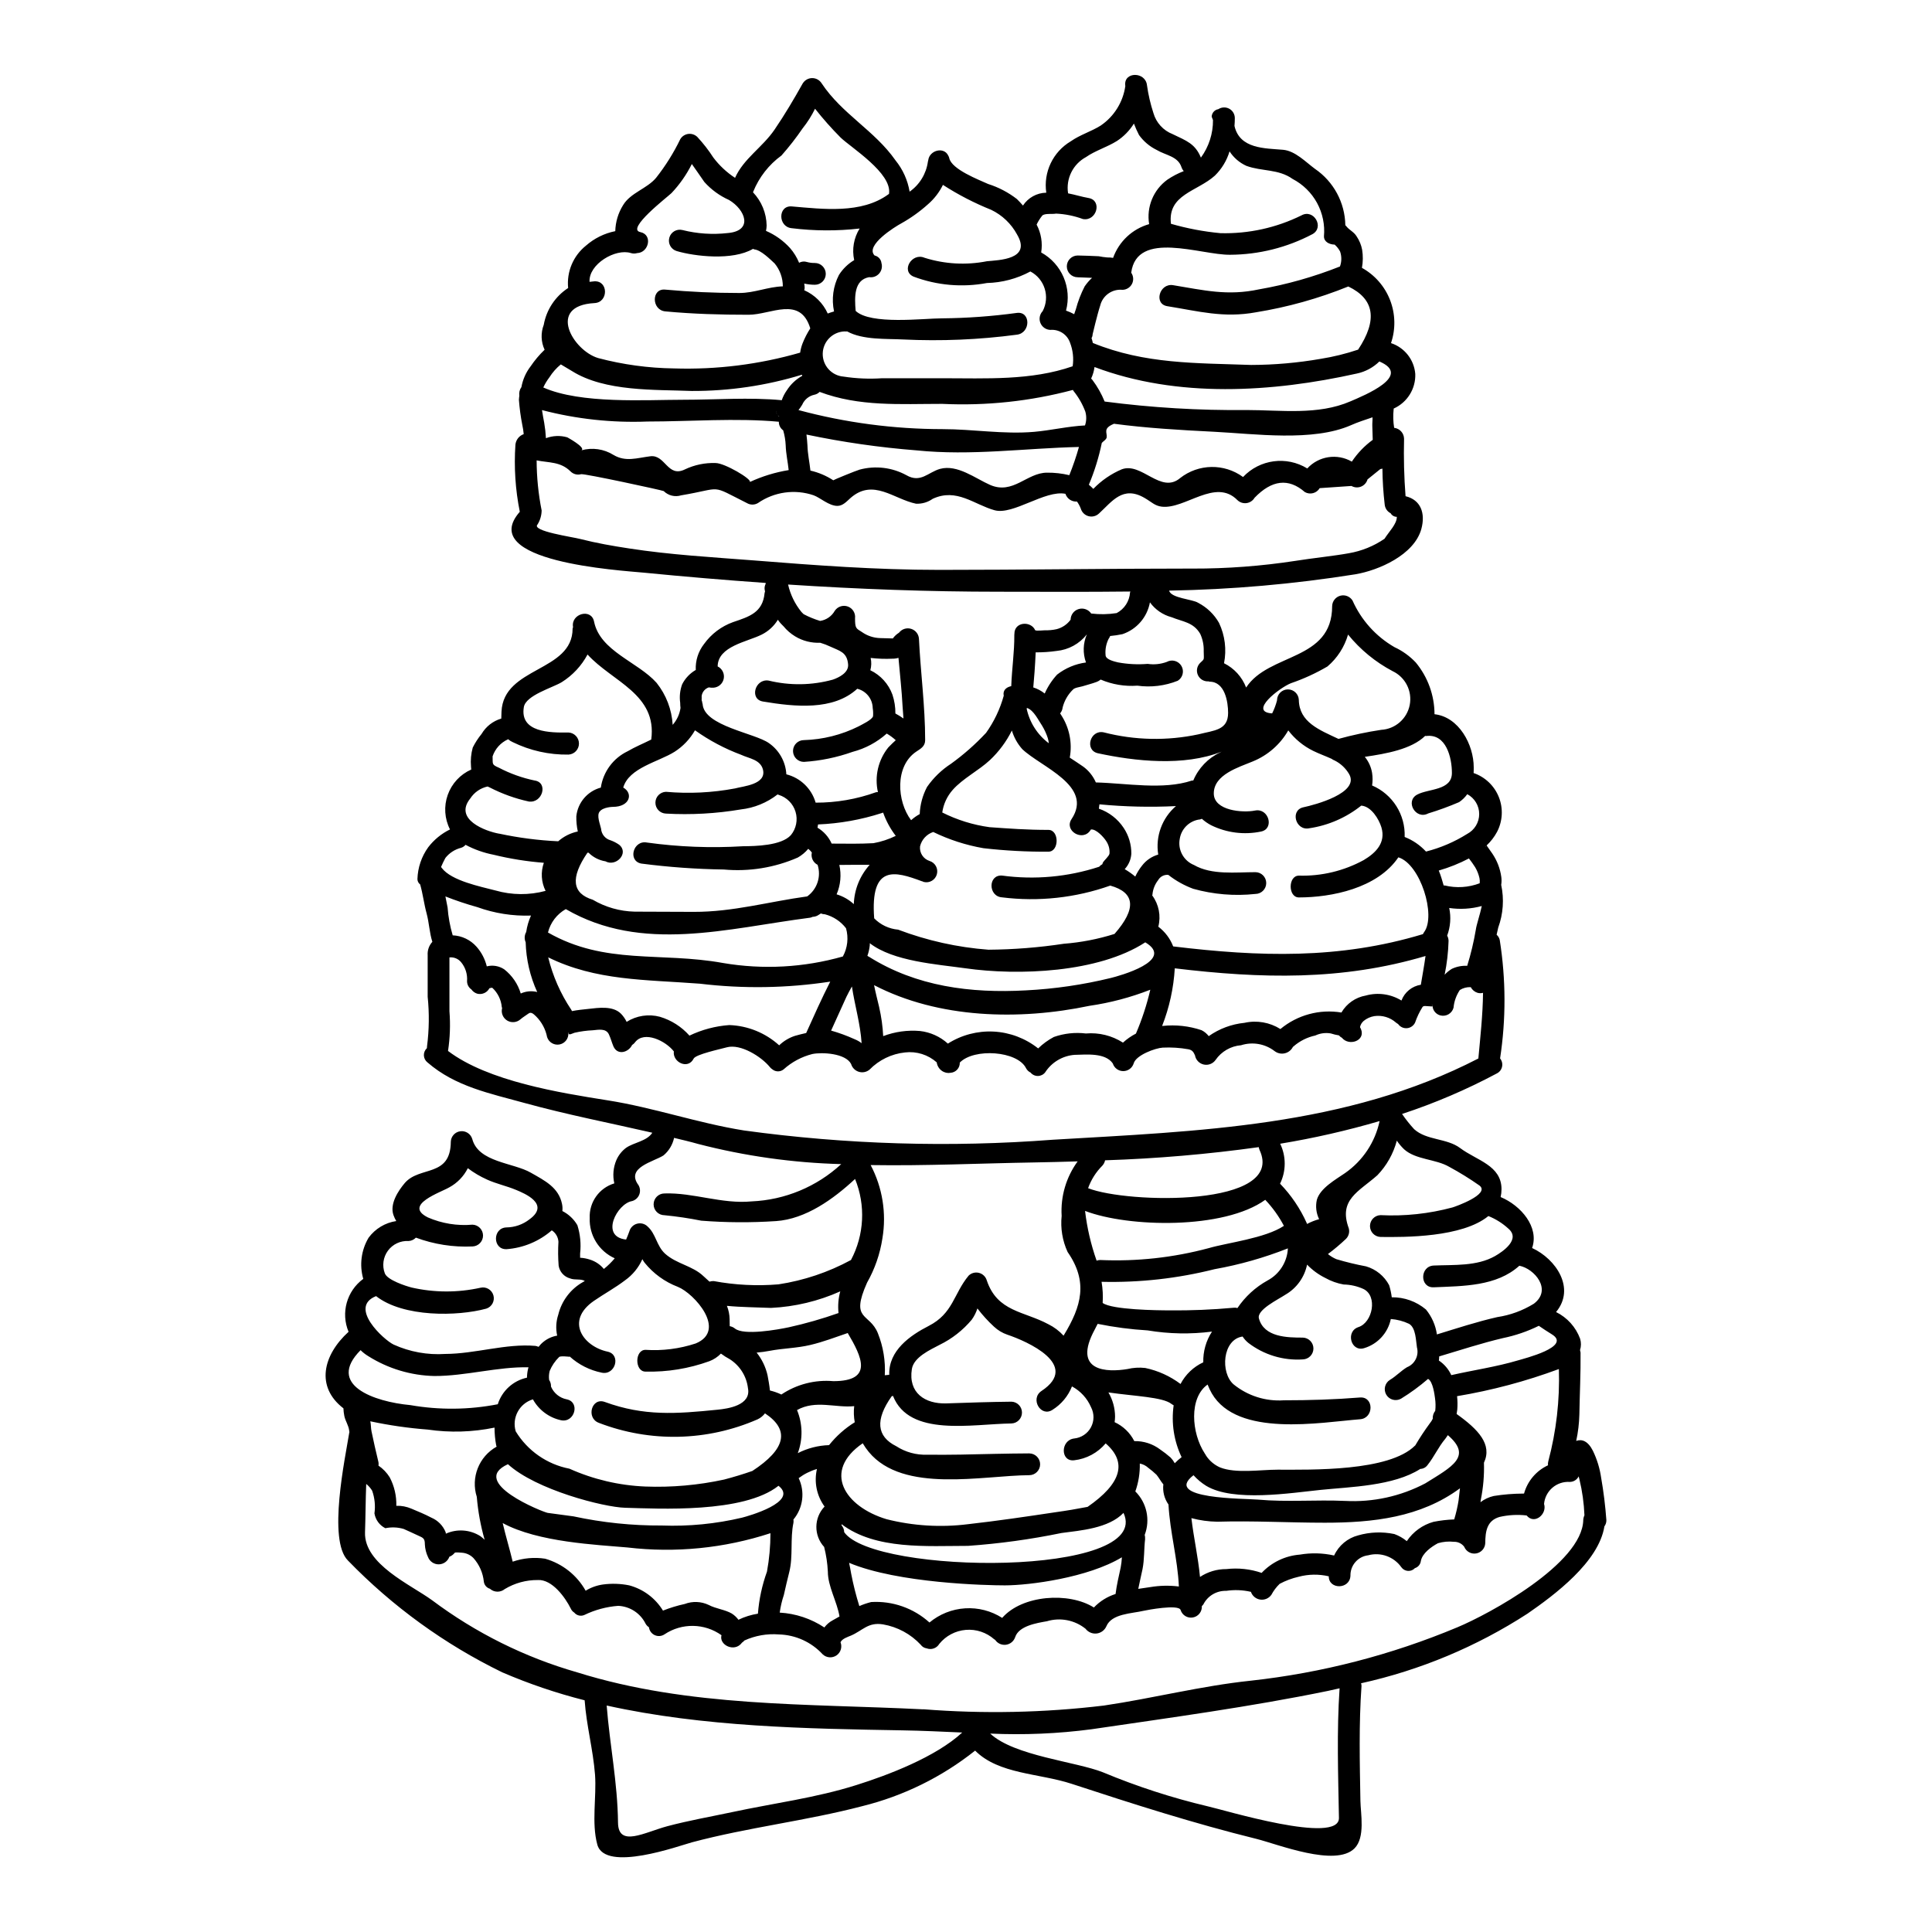<?xml version="1.0" encoding="UTF-8"?>
<!-- Uploaded to: SVG Repo, www.svgrepo.com, Generator: SVG Repo Mixer Tools -->
<svg fill="#000000" width="800px" height="800px" version="1.1" viewBox="144 144 512 512" xmlns="http://www.w3.org/2000/svg">
 <path d="m380.53 318.56c-1.934 0.094-3.875 0.023-5.797-0.199 0.242 1.078 0.211 2.199-0.086 3.262 2.723 1.305 4.824 3.625 5.856 6.461 0.535 1.613 0.801 3.301 0.785 4.996 0.742 0.395 1.457 0.84 2.141 1.328-0.055-0.84-0.145-1.852-0.23-3.117-0.227-4.328-0.719-8.66-1.094-12.957h-0.004c-0.508 0.156-1.039 0.234-1.57 0.227zm-14.312 173.41c-0.207-1.93-0.051-3.879 0.461-5.746-5.789 2.594-12.016 4.082-18.352 4.387-3.938-0.172-7.82-0.172-11.688-0.547 0.453 1.125 0.699 2.328 0.719 3.543 0.027 0.633 0.027 1.238 0.027 1.848v-0.004c0.5 0.086 0.965 0.293 1.359 0.609 2.34 1.934 11.312 0.316 14.316-0.32 4.457-0.988 8.852-2.246 13.156-3.769zm8.266-118.78c-2.309-0.027-5.43 0-8.055 0.027h0.004c0.586 2.609 0.332 5.336-0.723 7.793 1.695 0.508 3.254 1.395 4.559 2.594 0.129-3.859 1.621-7.547 4.203-10.414zm-2.148 47.27c-0.32-5.117-1.82-10.012-2.566-15.035-0.52 0.926-1.012 1.82-1.445 2.715-1.359 2.973-2.711 5.973-4.07 8.973v0.004c2.125 0.602 4.199 1.363 6.207 2.277 0.676 0.262 1.305 0.621 1.875 1.066zm-7.934-52.898c4.156 0.027 7.445 0.086 11.078-0.113 2.051-0.371 4.035-1.02 5.906-1.938-1.434-1.871-2.562-3.953-3.348-6.172-0.145 0.027-0.23 0.113-0.395 0.141-5.453 1.762-11.121 2.769-16.848 3.004-0.035 0.289-0.082 0.578-0.148 0.863 1.66 0.98 2.969 2.453 3.754 4.215zm-1.992 186.4c-2.793-3.043-2.746-7.731 0.113-10.711-2.094-2.867-2.828-6.5-2.019-9.953-1.75 0.508-3.391 1.328-4.848 2.422 1.719 3.613 1.18 7.898-1.387 10.969 0.047 0.293 0.047 0.598 0 0.891-0.895 4.184-0.055 8.887-1.094 12.988-0.492 2.047-1.012 4.066-1.445 6.117-0.508 1.52-0.875 3.086-1.094 4.672 4.223 0.242 8.305 1.602 11.832 3.938 0.574-0.777 1.312-1.418 2.164-1.875 0.605-0.352 1.238-0.695 1.848-1.039-0.664-3.984-3.09-7.938-3.09-11.891-0.109-2.203-0.438-4.391-0.98-6.527zm1.301-26.984-0.004-0.004c1.906-2.394 4.211-4.445 6.812-6.059-0.262-1.41-0.312-2.848-0.145-4.273-4.875 0.52-10.234-1.73-15.152 1.039 1.508 3.644 1.582 7.723 0.203 11.418 2.57-1.312 5.398-2.035 8.281-2.125zm-75.492-270.95c0.234 1.355 0.387 2.723 0.461 4.098 1.812-0.684 3.797-0.766 5.656-0.23-0.055-0.027 5.023 2.711 3.754 3.438 2.887-0.801 5.977-0.352 8.512 1.238 3.203 1.906 6.176 0.789 9.727 0.348 4.012-0.52 4.562 5.769 9.207 3.465h-0.004c2.531-1.199 5.312-1.773 8.109-1.676 2.426 0 9.613 4.269 9.094 5.023v-0.004c3.266-1.512 6.719-2.57 10.273-3.148-0.23-2.191-0.719-4.328-0.789-6.555v0.004c-0.062-1.352-0.285-2.688-0.664-3.981-0.738-0.523-1.172-1.375-1.152-2.281-11.312-1.039-23.52-0.059-34.801-0.059h-0.004c-9.418 0.371-18.844-0.648-27.965-3.031 0.191 1.133 0.383 2.371 0.586 3.352zm-9.609 276c-10.562 4.789 9.289 12.699 10.531 12.902 2.277 0.316 4.559 0.605 6.836 0.922 7.691 1.656 15.539 2.469 23.406 2.426 7.144 0.266 14.293-0.434 21.254-2.078 1.574-0.395 15.152-4.184 9.672-8.453-9.238 7.356-31.863 6.062-40.664 5.828-5.644-0.145-23.648-4.766-31.035-11.547zm168.86 19.824c-0.32 2.656-0.172 5.394-0.691 7.992-0.348 1.703-0.789 3.465-1.125 5.223 1.039-0.172 2.078-0.32 3.117-0.461l-0.004 0.004c2.527-0.434 5.106-0.492 7.648-0.172-0.32-7.301-2.363-14.402-2.754-21.73h-0.004c-1.102-1.559-1.586-3.473-1.352-5.371-0.031 0-0.031 0-0.059-0.027-0.66-0.789-1.125-1.73-1.785-2.512l-0.004 0.004c-0.68-0.652-1.402-1.262-2.164-1.82-0.625-0.578-1.398-0.969-2.234-1.125 0.059 2.512-0.34 5.016-1.184 7.387 3.031 3.012 4.008 7.523 2.484 11.516 0.094 0.359 0.129 0.727 0.098 1.098zm6.953-35.816c-2.34-1.816-9.727-2.019-16.68-3.027 1.141 1.941 1.75 4.152 1.762 6.406-0.008 0.492-0.051 0.984-0.117 1.473 2.254 1.039 4.094 2.809 5.215 5.023 2.473-0.055 4.894 0.727 6.867 2.223 0.961 0.652 1.883 1.367 2.758 2.137 0.426 0.449 0.797 0.953 1.098 1.5 0.562-0.582 1.172-1.121 1.812-1.613-2.035-4.273-2.769-9.051-2.106-13.738-0.184-0.117-0.418-0.23-0.617-0.379zm-16.051-112.86c2.133-0.52 17.223-4.621 9.148-9.445-0.031 0-0.031 0.027-0.059 0.027-12.352 8.027-33.59 8.859-47.672 6.84-7.562-1.066-19.074-1.82-25.281-6.637h-0.004c0.016 0.172 0.016 0.348 0 0.52-0.098 0.965-0.309 1.914-0.633 2.824 0.082 0.039 0.16 0.09 0.227 0.148l0.176 0.086c12.551 7.906 26.98 9.727 41.641 8.918 7.574-0.387 15.09-1.484 22.457-3.281zm-164.64 2.625c0.055-0.059 0.094-0.129 0.109-0.207 0.059-0.055 0.102-0.121 0.121-0.199h-0.027c-0.027 0.07-0.055 0.137-0.094 0.199-0.039 0.066-0.074 0.137-0.109 0.207zm77.367-220.59c-3.34 2.43-5.93 5.75-7.481 9.578 0 0.059-0.059 0.086-0.059 0.172v0.004c2.262 2.379 3.551 5.519 3.609 8.805-0.012 0.477-0.066 0.949-0.172 1.414 2.426 1.047 4.598 2.602 6.375 4.555 1.008 1.16 1.82 2.477 2.398 3.898 0.637-0.352 1.387-0.422 2.078-0.203 0.688 0.188 1.395 0.277 2.106 0.262 1.594 0 2.887 1.293 2.887 2.887 0 1.59-1.293 2.883-2.887 2.883-0.953-0.004-1.898-0.109-2.828-0.316 0.066 0.34 0.105 0.688 0.117 1.039 0.008 0.246-0.031 0.492-0.117 0.723 2.769 1.219 4.988 3.418 6.234 6.176 0.52-0.203 1.066-0.375 1.672-0.551-0.695-3.277-0.238-6.691 1.297-9.668 1.02-1.609 2.406-2.961 4.043-3.934-0.633-2.871-0.113-5.875 1.441-8.371-5.973 0.68-12.008 0.652-17.977-0.086-3.695-0.32-3.723-6.09 0-5.773 8.223 0.695 18.441 2.023 25.586-3.199 0.059-0.059 0.113-0.059 0.172-0.117 0.922-5.484-10.133-12.32-12.844-14.957-2.394-2.406-4.648-4.949-6.75-7.617-0.902 1.848-2.004 3.59-3.289 5.195-1.719 2.516-3.594 4.922-5.613 7.203zm-3.172 316.78c-1.129 0.215-2.266 0.367-3.41 0.461 1.406 1.758 2.391 3.809 2.891 6.004 0.227 1.211 0.488 2.629 0.633 4.043v-0.004c1.043 0.25 2.062 0.609 3.031 1.066 4.055-2.715 8.914-3.965 13.777-3.539 10.766 0 7.477-6.551 3.809-12.754-3.316 1.121-6.496 2.363-9.957 3.172-3.617 0.859-7.195 0.859-10.773 1.551zm35.203 100.57c-25.277-0.434-52.742-0.895-78.352-6.578 0.812 10.414 2.891 20.434 3.004 31.051 0.086 6.637 7.043 2.539 13.102 0.922 5.656-1.5 11.395-2.508 17.109-3.719 10.996-2.363 22.25-3.781 32.988-7.188 8.266-2.598 20.953-7.387 28.02-13.91-5.297-0.234-10.59-0.492-15.871-0.578zm110.85-63.723c-7.906 0.812-23.086 3.262-30.309-1.066-1.254-0.777-2.391-1.73-3.379-2.824-8.285 6.402 13.648 6.148 17.082 6.465 7.68 0.691 15.383 0 23.09 0.348v-0.004c7.375 0.398 14.719-1.207 21.254-4.648 7.086-4.414 12.551-7.125 5.977-12.781-0.23 0.316-0.395 0.605-0.664 0.953-1.848 2.191-2.945 4.758-4.723 6.984h-0.004c-0.438 0.617-1.145 0.992-1.902 1.012-7.09 4.555-18.633 4.758-26.422 5.562zm-22.043-48.191c2.043-3.027 4.773-5.527 7.969-7.301 3.172-1.688 5.223-4.922 5.398-8.512-6.273 2.481-12.781 4.328-19.422 5.512-9.785 2.465-19.863 3.59-29.953 3.348 0.312 1.848 0.41 3.727 0.289 5.598 2.426 1.82 14.516 1.969 17.688 1.969 5.664 0.059 11.332-0.172 16.973-0.691 0.352-0.051 0.711-0.023 1.051 0.078zm64.75-106.54c-2.809 0.766-5.746 0.941-8.629 0.52 0.52 2.445 0.328 4.988-0.547 7.328 0.238 0.426 0.367 0.898 0.375 1.387-0.086 3.016-0.434 6.016-1.039 8.973 0.566-0.613 1.215-1.145 1.934-1.574 1.262-0.59 2.648-0.863 4.043-0.785 0.969-3.121 1.73-6.305 2.277-9.527 0.172-1.359 1.125-4.07 1.586-6.32zm-8.078 124.32c5.856-1.332 11.891-2.191 17.633-3.898 1.617-0.492 14.402-3.637 9.004-6.926-1.18-0.746-2.34-1.473-3.438-2.246v-0.004c-3.019 1.492-6.223 2.586-9.523 3.262-5.625 1.328-11.281 3.176-16.883 4.848 0.004 0.367-0.027 0.73-0.086 1.094 1.438 0.957 2.578 2.297 3.293 3.871zm-1.758-129.77-0.004-0.004c3.086 0.754 6.324 0.551 9.293-0.578 0.051-0.453 0.031-0.91-0.059-1.355-0.227-1.008-0.605-1.969-1.125-2.859-0.516-0.816-1.074-1.605-1.672-2.363-2.551 1.336-5.231 2.41-7.996 3.207 0.289 0.688 0.539 1.391 0.754 2.106 0.172 0.605 0.348 1.211 0.547 1.852v-0.004c0.086-0.016 0.172-0.016 0.258-0.004zm30.273 128.16-0.004-0.004c-8.746 3.246-17.781 5.652-26.98 7.188 0.133 1.176 0.152 2.363 0.055 3.543-0.055 0.434-0.113 0.789-0.172 1.18 5.746 4.098 9.496 8.055 7.246 12.898h-0.004c0.102 3.305-0.18 6.606-0.836 9.84l-0.086 0.633v0.004c1.039-0.797 2.242-1.355 3.519-1.648 2.559-0.41 5.144-0.621 7.734-0.633h0.289c0.914-3.309 3.234-6.051 6.348-7.5-0.039-0.359-0.008-0.723 0.086-1.07 2.117-7.965 3.062-16.195 2.801-24.434zm-120.98-53.91c-1.691 1.684-2.984 3.727-3.785 5.977 10.359 4.102 52.555 5.078 45.426-10.16-0.09-0.234-0.156-0.477-0.203-0.719-13.504 1.883-27.094 3.047-40.719 3.488-0.109 0.527-0.355 1.016-0.719 1.414zm43.172 9.055c-10.934 7.902-36.242 7.356-47.758 2.945l-0.004-0.004c0.527 4.496 1.555 8.918 3.062 13.188 0.293-0.105 0.605-0.164 0.918-0.176 9.707 0.434 19.418-0.629 28.801-3.148 4.938-1.445 14.957-2.598 19.914-5.902-1.32-2.516-2.981-4.832-4.938-6.891zm-23.668-104.34c-6.762 0.336-13.543 0.18-20.285-0.465-0.027 0.375-0.086 0.75-0.145 1.152 2.699 0.93 5.012 2.731 6.582 5.117 1.34 2.027 2.043 4.41 2.016 6.84-0.098 1.52-0.719 2.957-1.758 4.07 0.988 0.574 1.926 1.23 2.797 1.969 0.496-1.062 1.117-2.059 1.852-2.973 1.074-1.379 2.559-2.379 4.238-2.859-0.773-4.809 1.008-9.68 4.703-12.852zm-21.496 138.66c-6.176 11.344 3.379 11.414 8.629 10.531h-0.004c1.547-0.367 3.144-0.465 4.727-0.285 3.391 0.711 6.582 2.16 9.352 4.242 1.32-2.527 3.441-4.547 6.027-5.742-0.07-2.887 0.734-5.723 2.312-8.141-5.672 0.734-11.418 0.625-17.055-0.316-4.453-0.266-8.879-0.844-13.25-1.734-0.25 0.492-0.48 0.953-0.738 1.445zm-8.961-162.84c2.199 3.34 3.027 7.402 2.309 11.34 1.211 0.789 2.398 1.574 3.543 2.363v-0.004c1.484 1.078 2.648 2.535 3.375 4.215 8.082 0.199 17.836 2.047 25.422-0.492 0.145-0.027 0.262 0 0.395-0.027 1.375-3.277 3.914-5.93 7.129-7.445 0.125-0.078 0.258-0.145 0.395-0.199-10.07 3.981-23 2.539-32.781 0.434-3.633-0.789-2.106-6.32 1.531-5.543h-0.004c8.215 2.117 16.812 2.297 25.109 0.52 4.125-1.066 7.848-1.039 7.848-5.684 0-2.918-0.84-8.227-4.875-8.266-0.113-0.043-0.23-0.07-0.348-0.086-1.18 0.074-2.285-0.586-2.777-1.664-0.492-1.074-0.273-2.34 0.555-3.188 1.242-1.207 1.012-0.633 0.98-3.148 0.055-1.578-0.262-3.148-0.922-4.586-1.82-3.117-4.59-3.176-7.59-4.418v0.004c-2.309-0.613-4.336-2.004-5.742-3.938-0.711 3.922-3.496 7.152-7.273 8.426-1.078 0.227-2.168 0.391-3.262 0.492-0.113 0.281-0.258 0.543-0.43 0.789-0.652 1.324-0.926 2.801-0.789 4.269 0 1.242 2.512 1.73 3.289 1.934h0.004c2.594 0.48 5.242 0.609 7.871 0.395 1.699 0.254 3.438 0.074 5.051-0.52 1.371-0.758 3.098-0.281 3.891 1.074 0.789 1.355 0.359 3.094-0.977 3.918-3.394 1.359-7.086 1.809-10.707 1.301-3.324 0.246-6.66-0.309-9.723-1.617-0.301 0.258-0.645 0.461-1.012 0.605-1.211 0.461-2.566 0.789-3.809 1.18-0.66 0.199-2.133 0.348-2.566 0.922h-0.004c-1.301 1.285-2.231 2.902-2.684 4.676-0.055 0.582-0.285 1.129-0.664 1.574 0.09 0.125 0.172 0.258 0.242 0.395zm-66.516 53.762c-21.992 2.824-44.5 9.445-64.727-2.277l-0.004-0.004c-2.359 1.332-4.07 3.574-4.723 6.203 15.148 8.66 29.867 5.078 46.406 8.082 10.578 1.801 21.426 1.207 31.742-1.73 1.25-2.289 1.547-4.973 0.836-7.481-1.395-1.816-3.352-3.117-5.57-3.695-0.375-0.008-0.746-0.086-1.094-0.227-0.293 0.172-0.578 0.395-0.871 0.547-0.398 0.215-0.84 0.332-1.293 0.344-0.223 0.109-0.461 0.191-0.703 0.238zm143.23-136.85c3.637-1.574 16.508-6.781 7.648-10.559v-0.004c-1.645 1.617-3.719 2.727-5.973 3.203-22.434 4.996-47.531 6.582-69.523-1.727l0.004-0.004c-0.141 1.059-0.441 2.09-0.895 3.059 0.121 0.121 0.238 0.242 0.344 0.375 1.32 1.758 2.406 3.68 3.234 5.715 12.457 1.629 25.012 2.383 37.57 2.25 9.09 0 18.965 1.441 27.59-2.309zm5.715 98.488c0.172 1.098 0.172 2.219 0 3.316 5.43 2.32 8.863 7.75 8.629 13.648 2.152 0.844 4.086 2.168 5.656 3.867 3.859-0.977 7.539-2.555 10.91-4.672 1.953-1.027 3.184-3.051 3.188-5.258 0.008-2.211-1.211-4.238-3.16-5.277-0.59 0.828-1.324 1.543-2.164 2.109-2.676 1.148-5.41 2.148-8.195 2.996-3.289 1.758-6.203-3.231-2.918-4.992 3.004-1.617 9.207-1.039 9.207-5.742 0-4.016-1.5-10.477-6.836-9.785-0.117 0-0.172-0.027-0.262-0.027-3.582 3.519-10.305 4.723-15.988 5.543 1.012 1.227 1.68 2.703 1.934 4.273zm30.82 117.42c-6.894 5.684-22.191 5.629-28.594 5.543h-0.004c-1.551-0.059-2.781-1.336-2.781-2.887 0-1.555 1.23-2.832 2.781-2.891 6.438 0.32 12.879-0.371 19.102-2.047 0.605-0.172 10.102-3.492 7.129-5.801-2.574-1.809-5.254-3.465-8.023-4.961-3.543-2.078-8.859-1.848-11.949-4.644-0.719-0.695-1.367-1.457-1.93-2.285-0.91 3.441-2.68 6.59-5.144 9.156-4.91 4.359-10.391 6.469-7.59 14.055 0.277 0.996 0 2.062-0.723 2.801-1.52 1.438-3.117 2.785-4.793 4.039 0.676 0.555 1.422 1.012 2.227 1.355 2.586 0.773 5.215 1.406 7.871 1.906 2.633 0.766 4.84 2.566 6.121 4.992 0.324 1.047 0.559 2.117 0.691 3.203 3.309-0.047 6.523 1.102 9.055 3.234 1.555 1.895 2.562 4.18 2.91 6.609 5.281-1.617 10.648-3.379 15.988-4.59 3.438-0.512 6.738-1.719 9.695-3.543 4.969-3.75 0.117-9.32-3.836-10.07-6.059 5.484-14.863 5.367-22.684 5.715-3.75 0.172-3.719-5.598 0-5.769 5.367-0.23 11.414 0.227 16.246-2.512 2.019-1.156 6.898-4.445 3.492-7.301v-0.004c-1.543-1.406-3.324-2.523-5.258-3.297zm-55.93 67.219c8.977 0 29.578 0.52 36.48-6.375 0.012-0.02 0.031-0.031 0.055-0.031 1.199-2.035 2.5-4.004 3.898-5.906 0.297-0.359 0.547-0.758 0.75-1.18-0.047-0.762 0.188-1.512 0.66-2.106 0.125-1.105 0.109-2.219-0.055-3.32-0.117-0.871-0.551-4.477-1.848-5.141h0.004c-2.25 1.945-4.652 3.703-7.188 5.258-1.375 0.754-3.102 0.277-3.894-1.078-0.789-1.355-0.355-3.094 0.977-3.918 1.645-0.98 2.891-2.363 4.504-3.344v-0.004c2.09-0.82 3.234-3.082 2.656-5.254-0.293-1.758-0.266-5.219-2.106-6.262-1.516-0.715-3.148-1.145-4.82-1.266-0.754 3.656-3.441 6.613-7.016 7.703-3.543 1.156-5.078-4.414-1.555-5.566 3.746-1.211 5.164-8.266 1.301-10.105h-0.004c-1.641-0.746-3.422-1.148-5.227-1.18-1.711-0.301-3.359-0.891-4.875-1.742-1.797-0.887-3.426-2.082-4.816-3.523-0.688 3.356-2.777 6.254-5.746 7.965-1.848 1.238-7.648 4.012-7.016 6.297 1.359 4.992 7.504 5.078 11.66 5.078 1.555 0.059 2.785 1.332 2.785 2.887s-1.23 2.832-2.785 2.887c-5.199 0.355-10.352-1.207-14.484-4.387-0.582-0.477-1.09-1.043-1.5-1.672-5.336 0.75-5.973 9.613-2.363 12.699v-0.004c3.738 3.027 8.484 4.531 13.285 4.203 6.809 0 13.445-0.199 20.199-0.746 3.723-0.262 3.695 5.512 0 5.769-10.594 0.84-32.438 4.848-39.277-6.836-0.434-0.758-0.809-1.547-1.121-2.363-4.969 3.523-4.301 12.844-0.75 18.266l-0.004 0.004c0.148 0.199 0.277 0.414 0.395 0.637 0.906 1.344 2.176 2.406 3.664 3.059 4.184 1.664 10.734 0.598 15.176 0.598zm17.953-78.609c4.691-3.262 7.965-8.188 9.148-13.777-8.652 2.535-17.453 4.539-26.348 6.004 1.609 3.348 1.598 7.25-0.031 10.59 2.953 3.051 5.352 6.598 7.082 10.477 0.031 0.059 0.031 0.141 0.059 0.199h0.004c1.016-0.543 2.09-0.969 3.203-1.27-0.773-1.586-0.988-3.391-0.605-5.113 0.879-3.125 5.027-5.406 7.488-7.109zm1.785-188.54h0.004c1.492-2.234 3.367-4.188 5.539-5.769-0.031-1.27-0.059-2.484-0.113-3.664-0.031-0.723 0.082-1.504 0.055-2.309-2.047 0.691-3.938 1.301-5.742 2.106-10.102 4.418-25.422 2.277-36.188 1.73-9.207-0.461-18.008-0.98-26.664-2.133v0.047c-2.891 1.211-1.703 2.277-1.852 3.543-0.059 0.605-0.98 1.094-1.301 1.5l0.004-0.004c-0.781 3.797-1.93 7.508-3.43 11.082 0.414 0.344 0.809 0.707 1.18 1.098 2.144-2.223 4.719-3.988 7.562-5.195 5.281-1.934 10.305 6.641 15.441 2.34l-0.004-0.004c4.871-3.824 11.688-3.941 16.684-0.285 4.418-4.695 11.527-5.641 17.023-2.269 3.019-3.297 7.93-4.051 11.805-1.809zm-2.754 146v-0.004c1.383-2.379 3.75-4.027 6.465-4.5 3.195-0.887 6.617-0.406 9.445 1.324 0.832-2.219 2.797-3.816 5.137-4.184 0.395-2.426 0.895-5.051 1.238-7.617-22.203 6.59-43.566 6.008-66.449 3.266-0.309 5.234-1.438 10.387-3.352 15.266h0.148c3.473-0.371 6.984 0.016 10.297 1.129 0.746 0.375 1.395 0.914 1.906 1.574 2.801-1.969 6.062-3.184 9.465-3.523 3.269-0.734 6.695-0.141 9.527 1.645 4.504-3.742 10.414-5.34 16.188-4.375zm-0.391-197.71c0.473-1.285 0.48-2.691 0.031-3.984-0.367-0.688-0.855-1.305-1.441-1.812-1.418-0.031-2.828-0.75-2.828-2.164l-0.004-0.004c0.285-3.074-0.355-6.168-1.832-8.883-1.48-2.711-3.734-4.922-6.477-6.352-3.75-2.684-8.168-1.969-12.238-3.465-1.824-0.824-3.379-2.16-4.469-3.84-0.734 2.441-2.074 4.652-3.898 6.434-4.676 4.215-12.555 4.969-11.633 12.758h0.004c4.277 1.238 8.668 2.066 13.102 2.484 7.445 0.199 14.824-1.422 21.5-4.723 3.231-1.789 6.148 3.172 2.887 4.992l-0.004-0.004c-6.727 3.551-14.211 5.422-21.816 5.457-7.703 0.113-24.703-6.691-26.203 4.758 0.609 0.875 0.688 2.012 0.207 2.961-0.484 0.945-1.453 1.551-2.516 1.574-2.727-0.277-5.246 1.492-5.906 4.156-0.789 2.394-2.019 7.644-2.019 7.644h0.004c-0.004 0.348-0.105 0.688-0.289 0.98 0.141 0.426 0.258 0.863 0.348 1.301 13.777 5.625 27.387 5.309 41.957 5.828 6.172-0.016 12.332-0.559 18.414-1.617 3.367-0.535 6.688-1.352 9.926-2.441 5.223-7.871 4.328-13.422-2.598-16.738-7.875 3.188-16.086 5.481-24.473 6.84-8.602 1.574-15.234-0.293-23.488-1.617-3.664-0.574-2.109-6.148 1.527-5.57 8.141 1.328 14.402 2.914 22.828 1.098 7.32-1.277 14.492-3.309 21.398-6.051zm2.441 134.54c-0.906-1.562-2.254-2.824-3.867-3.633-0.285-0.102-0.551-0.246-0.789-0.434-1.574-0.723-3.231-1.301-4.875-2.106-2.594-1.273-4.856-3.129-6.606-5.426-2.125 3.715-5.438 6.609-9.406 8.223-3.664 1.531-10.332 3.465-10.332 8.484 0 4.59 7.68 5.195 10.938 4.531 3.637-0.719 5.195 4.848 1.574 5.57-4.469 0.93-9.121 0.34-13.219-1.676-0.883-0.461-1.707-1.035-2.449-1.703-0.309 0.141-0.645 0.223-0.98 0.234-2.523 0.496-4.469 2.512-4.879 5.047-0.574 2.918 1 5.836 3.754 6.957 4.676 2.711 11.051 1.906 16.277 1.906l-0.004-0.004c1.594 0 2.887 1.293 2.887 2.887s-1.293 2.887-2.887 2.887c-5.523 0.594-11.113 0.129-16.465-1.367-2.379-0.879-4.609-2.125-6.609-3.691h-0.043c-1.082-0.086-2.117 0.465-2.652 1.414-0.863 1.102-1.387 2.438-1.5 3.836-0.004 0.07-0.023 0.137-0.059 0.199 1.758 2.379 2.352 5.422 1.617 8.285 1.777 1.34 3.141 3.148 3.938 5.227 22.797 2.754 43.977 3.465 66.199-3.258v-0.004c0.086-0.195 0.191-0.379 0.316-0.551 3.207-4.356-0.98-17.977-6.836-19.797-5.57 8.227-17.746 10.629-26.371 10.629-2.891 0-2.891-5.773 0-5.773l-0.004-0.004c5.996 0.176 11.934-1.25 17.199-4.125 3.203-1.906 5.902-4.59 4.676-8.688-0.66-2.164-2.684-5.543-5.336-5.742h-0.004c-3.981 3.184-8.734 5.254-13.773 6.004-3.637 0.75-5.164-4.82-1.527-5.57 2.965-0.629 14.941-3.773 12.098-8.77zm-2.824-9.348c3.719-1.023 7.496-1.824 11.312-2.398 3.731-0.211 6.848-2.93 7.562-6.598 0.711-3.672-1.156-7.359-4.539-8.957-4.547-2.402-8.562-5.699-11.805-9.691-0.953 3.289-2.848 6.231-5.457 8.453-3.074 1.801-6.324 3.289-9.699 4.445-3.031 1.211-11.34 7.594-4.965 7.992h0.004c0.555-1.105 0.988-2.266 1.297-3.465v-0.113c0.059-1.551 1.332-2.781 2.887-2.781 1.555 0 2.832 1.23 2.887 2.781 0.109 5.918 5.418 7.941 10.5 10.332zm-1.156 216.41h-0.004c1.215-2.648 3.559-4.609 6.379-5.336 3.117-0.895 6.406-1.012 9.582-0.348 1.199 0.434 2.309 1.066 3.293 1.879 1.676-2.496 4.188-4.312 7.082-5.117 1.809-0.359 3.644-0.574 5.484-0.641 0.496-1.633 0.883-3.301 1.152-4.988 0.113-1.098 0.262-2.164 0.375-3.258-10.473 7.734-23.059 9.121-35.816 9.121-9.523 0-19.02-0.551-28.512-0.266-2.312-0.035-4.609-0.355-6.844-0.949 0.605 5.219 1.789 10.359 2.277 15.582h0.004c2.07-1.367 4.5-2.09 6.981-2.078 3.152-0.367 6.352-0.023 9.352 1.008 2.656-2.82 6.266-4.547 10.129-4.844 3.008-0.516 6.09-0.434 9.066 0.234zm-167.45-225.96c0.043 0.102 0.074 0.207 0.09 0.316 0.395 5.856 13.824 7.676 17.574 10.359 2.727 1.898 4.43 4.949 4.613 8.266 3.742 0.941 6.699 3.801 7.762 7.508 5.449 0.02 10.863-0.914 15.988-2.758 0.172-0.035 0.348-0.043 0.52-0.027-0.941-4.164 0.074-8.535 2.758-11.859 0.789-0.809 1.414-1.414 1.969-1.906v0.004c-0.734-0.672-1.539-1.262-2.394-1.762-2.59 2.312-5.695 3.973-9.055 4.848-4.152 1.48-8.496 2.375-12.898 2.656-1.59 0-2.883-1.293-2.883-2.887s1.293-2.883 2.883-2.883c5.035-0.148 9.98-1.387 14.488-3.637 0.84-0.465 3.637-1.762 3.84-2.715v-0.004c0.055-0.711 0.027-1.426-0.09-2.133-0.047-2.438-1.73-4.539-4.098-5.117-6.375 5.856-16.508 4.789-24.988 3.379-3.664-0.605-2.106-6.148 1.531-5.543h-0.004c5.598 1.359 11.445 1.273 16.996-0.258 1.645-0.574 4.215-1.848 4.043-4.012-0.266-3.316-2.309-3.606-4.676-4.723-0.875-0.414-1.781-0.762-2.711-1.039-2.344 0.105-4.664-0.484-6.668-1.703-1.16-0.707-2.195-1.605-3.059-2.656-0.262-0.289-0.551-0.52-0.812-0.84v0.004c-0.246-0.285-0.477-0.586-0.691-0.895-1.031 1.691-2.523 3.055-4.297 3.938-3.867 1.938-11.598 3.059-11.66 8.426 1.207 0.59 1.871 1.922 1.613 3.242s-1.367 2.301-2.711 2.398c-0.414 0.031-0.832 0-1.238-0.086-1.027 0.34-1.766 1.234-1.906 2.305 0.027 0.32 0 0.695 0 1.098 0.09 0.223 0.148 0.457 0.172 0.695zm6.723-124.5c6.894-0.574 4.676-6.231 0.348-8.773-2.484-1.113-4.707-2.734-6.523-4.762-1.066-1.504-2.164-3.176-3.316-4.762-1.41 2.82-3.227 5.418-5.394 7.707-1.066 1.035-12.152 9.547-8.266 10.332 3.375 0.688 2.246 5.481-0.84 5.566-0.527 0.16-1.09 0.16-1.617 0-4.098-1.328-11.285 2.945-10.992 7.621 0.434-0.027 0.84-0.113 1.301-0.141 3.723-0.176 3.723 5.598 0 5.769-12.699 0.691-5.715 12.551 0.953 14.562h-0.004c6.574 1.742 13.34 2.668 20.145 2.754 11.289 0.359 22.566-1.051 33.418-4.184 0.117-0.809 0.32-1.598 0.605-2.363 0.555-1.422 1.25-2.785 2.078-4.066-2.656-8.746-10.418-3.609-16.336-3.609-7.445 0-14.688-0.199-22.105-0.895-3.664-0.375-3.695-6.148 0-5.769 6.609 0.602 13.012 0.895 19.652 0.895 3.981 0 7.559-1.645 11.512-1.758l0.004-0.004c0.004-2.211-0.762-4.356-2.168-6.062-1.238-1.152-3.637-3.543-5.367-3.723-0.129-0.031-0.254-0.078-0.375-0.141-5.422 3.172-15.438 1.988-20.23 0.574-1.496-0.457-2.363-2.019-1.945-3.531 0.414-1.512 1.957-2.414 3.477-2.039 3.918 0.988 7.977 1.258 11.988 0.801zm19.68 37.547v-0.004c-9.461 2.894-19.309 4.344-29.203 4.305-9.785-0.395-22.973 0.227-31.742-5.281-1.039-0.633-2.023-1.211-2.945-1.758v-0.004c-1.188 0.973-2.211 2.133-3.031 3.434-0.633 0.832-1.176 1.734-1.617 2.684 9.926 4.418 27.246 3.258 37.086 3.258 8.543 0 17.602-0.691 26.117 0.117h-0.004c0.312-0.926 0.762-1.801 1.328-2.598 1.02-1.609 2.43-2.941 4.098-3.867-0.023-0.113-0.051-0.203-0.082-0.289zm-80.199 121.62c5.141 1.102 10.363 1.777 15.613 2.019 1.48-1.301 3.269-2.195 5.195-2.598-0.289-1.328-0.422-2.684-0.391-4.039 0.383-3.633 2.965-6.648 6.492-7.59 0.621-4.199 3.297-7.816 7.129-9.641 1.848-1.098 4.098-2.023 6.234-3.09 1.613-12.062-10.332-15.324-16.887-22.539v0.004c-1.602 2.996-3.957 5.519-6.836 7.328-2.426 1.473-9.523 3.465-10.043 6.609-1.125 6.754 7.016 6.809 11.832 6.727 1.559 0.082 2.777 1.367 2.777 2.93 0 1.559-1.219 2.844-2.777 2.926-5.129 0.082-10.203-1.055-14.805-3.316-0.43-0.188-0.828-0.441-1.18-0.754-0.023 0.004-0.043 0.012-0.055 0.027-1.926 0.871-3.402 2.5-4.07 4.504 0.086 2.023-0.32 2.164 1.645 3.004 2.992 1.566 6.188 2.715 9.492 3.402 3.664 0.52 2.106 6.059-1.531 5.57-3.598-0.781-7.082-2.035-10.359-3.723-0.172-0.059-0.395-0.172-0.574-0.262v0.004c-1.887 0.41-3.535 1.551-4.59 3.176-4.453 5.523 4.027 8.699 7.691 9.336zm-5.852 19.461c-2.856-0.797-5.668-1.738-8.426-2.824 0.199 0.98 0.395 1.969 0.578 2.918 0.184 2.504 0.637 4.981 1.352 7.387 2.434 0.105 4.715 1.199 6.324 3.027 1.312 1.484 2.242 3.269 2.711 5.195 1.582-0.402 3.258-0.117 4.617 0.785 2.09 1.629 3.625 3.871 4.383 6.41 1.367-0.621 2.906-0.758 4.363-0.395-1.898-4.144-2.938-8.633-3.059-13.191-0.391-0.871-0.336-1.883 0.141-2.711 0.219-1.504 0.645-2.973 1.27-4.356-4.852 0.168-9.688-0.594-14.254-2.246zm13.59 121.96c-8.023-0.203-16.797 2.34-24.902 2.305v0.004c-6.231-0.129-12.305-1.953-17.574-5.277-0.734-0.445-1.414-0.973-2.023-1.574-9.148 9.207 3.582 13.676 13.191 14.562 7.672 1.336 15.527 1.262 23.172-0.23 1.125-3.566 4.078-6.258 7.734-7.043 0.012-0.785 0.109-1.57 0.289-2.336 0.027-0.121 0.086-0.262 0.113-0.41zm-22.969-132.32c2.539 3.379 10.215 4.91 14.195 5.949 4.344 1.25 8.941 1.289 13.305 0.113-1.16-2.316-1.324-5.004-0.461-7.445-4.496-0.348-8.953-1.059-13.332-2.133-2.59-0.504-5.09-1.387-7.418-2.629-0.312 0.371-0.719 0.645-1.18 0.789-1.645 0.414-3.106 1.355-4.156 2.684-0.426 0.777-0.812 1.578-1.156 2.398 0.074 0.086 0.141 0.18 0.203 0.273zm13.969 148.3c-5.828 1.207-11.824 1.383-17.715 0.52-5.109-0.387-10.191-1.121-15.207-2.191 0.199 0.863 0.145 1.848 0.32 2.652 0.547 2.684 1.152 5.309 1.785 7.934v0.004c0.105 0.375 0.125 0.77 0.059 1.152 1.195 0.812 2.207 1.867 2.973 3.09 1.227 2.328 1.832 4.93 1.758 7.562 1.367-0.047 2.727 0.211 3.984 0.75 1.789 0.746 3.609 1.5 5.309 2.394 1.73 0.73 3.09 2.125 3.785 3.867 0.027 0.141 0.027 0.262 0.055 0.375 2.965-1.336 6.402-1.086 9.148 0.66 0.391 0.297 0.77 0.617 1.125 0.957-1.062-3.715-1.758-7.523-2.078-11.371-1.629-5.121 0.566-10.68 5.254-13.305-0.055-0.109-0.09-0.227-0.113-0.344-0.289-1.551-0.438-3.121-0.441-4.699zm-11.977-63.68c-2.223 1.332-12.324 4.648-5.715 7.965v0.004c3.727 1.625 7.809 2.289 11.859 1.93 1.555 0.059 2.785 1.336 2.785 2.887 0 1.555-1.23 2.832-2.785 2.887-5.106 0.238-10.211-0.559-15.008-2.336-0.504 0.535-1.195 0.855-1.93 0.895-2.148-0.129-4.211 0.84-5.484 2.57-1.27 1.734-1.578 3.992-0.816 6 0.664 1.785 5.602 3.375 7.086 3.75v0.004c6.012 1.371 12.25 1.391 18.27 0.055 1.5-0.352 3.012 0.547 3.422 2.035 0.41 1.488-0.422 3.035-1.891 3.504-7.594 2.078-21.992 2.34-29.207-3.316-7.445 2.945 2.047 11.598 4.644 12.84 4.285 1.941 8.984 2.797 13.68 2.484 7.961-0.027 16.043-2.797 23.836-2.137l0.004-0.004c0.309 0.039 0.613 0.125 0.891 0.266 0.383-0.508 0.828-0.965 1.328-1.359 1.043-0.84 2.285-1.398 3.609-1.617-0.402-1.836-0.305-3.75 0.285-5.535 0.883-3.652 3.231-6.777 6.496-8.633 0.199-0.113 0.375-0.227 0.547-0.316-1.125-0.664-2.598-0.145-3.938-0.691-1.566-0.434-2.742-1.742-3-3.352-0.164-2.109-0.184-4.231-0.055-6.348-0.074-1.23-0.727-2.359-1.762-3.031-3.356 2.922-7.57 4.672-12.008 4.996-3.719 0.113-3.719-5.656 0-5.769 2.207-0.027 4.348-0.777 6.09-2.137 5.602-4.07-1.387-6.894-3.519-7.793-2.539-1.066-5.223-1.613-7.734-2.754v-0.004c-1.801-0.805-3.508-1.812-5.082-3.004-1.078 2.152-2.789 3.918-4.898 5.066zm55.812-45.188c3.019 0.898 5.731 2.629 7.82 4.988 3.312-1.586 6.894-2.535 10.559-2.797 4.902 0.172 9.586 2.074 13.219 5.367 1.184-1.141 2.617-2 4.184-2.512 0.98-0.293 1.992-0.52 2.973-0.75 2.051-4.559 4.102-9.148 6.379-13.617-11.438 1.742-23.059 1.926-34.543 0.547-14.488-1.098-27.551-0.75-40.203-6.984 1.203 4.938 3.262 9.629 6.09 13.852 0.086 0.121 0.152 0.254 0.203 0.395 1.469-0.293 2.973-0.434 4.328-0.578 2.684-0.293 6.496-0.898 8.66 1.266h0.004c0.613 0.637 1.121 1.367 1.5 2.164 2.625-1.66 5.824-2.148 8.828-1.344zm-3.289 55.555c2.25 1.988 2.363 5.117 4.644 7.215 3.059 2.754 7.246 3.172 10.16 5.945 0.547 0.52 1.066 0.953 1.617 1.473l-0.004-0.004c0.363-0.109 0.746-0.16 1.125-0.148 5.66 1.055 11.434 1.344 17.168 0.867 6.711-1.02 13.195-3.195 19.164-6.43h0.031c3.535-6.648 3.938-14.523 1.094-21.496-5.742 5.336-13.07 10.629-20.98 11.168v-0.004c-6.594 0.441-13.207 0.402-19.793-0.113-3.215-0.645-6.461-1.125-9.727-1.445-1.594 0-2.887-1.289-2.887-2.883s1.293-2.887 2.887-2.887c7.648-0.262 15.207 2.859 23.086 2.106 8.836-0.379 17.25-3.879 23.75-9.879-12.805-0.336-25.523-2.129-37.922-5.34-2.106-0.605-4.242-1.094-6.375-1.613-0.391 1.816-1.375 3.453-2.801 4.644-2.629 1.703-10.102 3.203-6.641 7.871h0.004c0.457 0.77 0.531 1.711 0.199 2.543-0.332 0.828-1.035 1.457-1.902 1.695-3.938 0.637-8.602 9.445-1.574 10.191 0.289-0.691 0.605-1.418 0.867-2.195 0.281-0.98 1.055-1.742 2.039-2.004 0.984-0.266 2.035 0.008 2.766 0.715zm24.703-110.5-0.004-0.004c-6.547 1.102-13.195 1.469-19.824 1.098-1.555-0.055-2.785-1.332-2.785-2.887s1.23-2.828 2.785-2.887c6.109 0.543 12.266 0.242 18.293-0.891 2.137-0.605 8.426-1.012 7.418-5.023-0.691-2.625-3.668-2.914-5.715-3.867v-0.004c-4.367-1.621-8.5-3.812-12.293-6.516-1.312 2.301-3.164 4.254-5.394 5.684-4.242 2.684-12.121 4.242-13.621 9.492 2.684 1.5 1.82 5.117-2.754 5.117 0 0-2.539 0.027-3.492 1.238-0.867 1.039 0.113 3.348 0.375 4.562h-0.004c0.105 1.449 1.109 2.676 2.512 3.059 0.809 0.289 1.578 0.688 2.281 1.18 2.711 2.223-0.836 5.949-3.637 4.387v0.004c-1.695-0.273-3.258-1.074-4.473-2.285-0.094 0.02-0.191 0.02-0.289 0-4.559 6.641-4.09 10.797 1.414 12.469v0.004c3.363 1.977 7.18 3.062 11.082 3.148 5.223 0 10.449 0.059 15.672 0.059 10.473 0.027 19.879-2.711 30.066-4.098 2.641-1.895 3.754-5.277 2.754-8.367-1.195-0.609-1.828-1.953-1.527-3.266-0.273-0.367-0.594-0.695-0.953-0.98-0.773 0.93-1.707 1.711-2.758 2.309-6.168 2.699-12.918 3.789-19.625 3.176-7.316-0.105-14.617-0.629-21.875-1.574-3.664-0.723-2.106-6.297 1.531-5.57 8.41 1.164 16.918 1.492 25.395 0.98 3.348-0.027 10.188-0.141 12.73-2.945 1.418-1.73 1.883-4.059 1.23-6.199-0.648-2.144-2.324-3.824-4.465-4.477-0.113-0.027-0.172-0.086-0.289-0.113-2.824 2.207-6.203 3.586-9.766 3.981zm-29.555 205.62c3.731 0.996 6.938 3.394 8.945 6.691 1.871-0.742 3.801-1.332 5.769-1.758 2.062-0.785 4.359-0.691 6.352 0.258 1.906 1.012 4.269 1.211 6.121 2.277l-0.004 0.004c0.688 0.434 1.285 0.992 1.762 1.645 1.633-0.789 3.371-1.332 5.164-1.613 0.293-3.805 1.102-7.555 2.398-11.145 0.613-3.359 0.922-6.769 0.922-10.184-12.215 3.996-25.156 5.289-37.922 3.781-8.051-0.719-23.664-1.359-33.039-6.469 0.809 3.465 1.848 6.867 2.652 10.234 2.762-0.957 5.711-1.227 8.602-0.785 4.555 1.305 8.41 4.352 10.734 8.484 1.391-0.855 2.941-1.418 4.559-1.645 2.324-0.316 4.684-0.238 6.984 0.223zm17.613-64.105c8.398-3.465-0.395-13.273-4.723-15.004-3.445-1.312-6.484-3.512-8.801-6.379-0.23-0.301-0.434-0.617-0.605-0.953-1.004 2.246-2.586 4.18-4.59 5.602-2.652 2.019-5.539 3.578-8.266 5.457-7.703 5.336-2.754 12.086 3.637 13.445 3.637 0.789 2.078 6.348-1.574 5.57v-0.004c-3.152-0.637-6.074-2.113-8.457-4.269-0.059 0-0.086 0.059-0.145 0.059 0 0-2.394-0.293-2.684 0.086-1.062 1.043-1.906 2.289-2.481 3.664-0.203 0.781-0.254 1.594-0.145 2.394 0.348 0.52 0.52 1.137 0.492 1.762 0.742 1.746 2.297 3.008 4.156 3.375 3.633 0.723 2.133 6.297-1.504 5.543-3.164-0.688-5.879-2.707-7.445-5.543-3.594 1.094-5.629 4.883-4.559 8.484 3.141 5.156 8.309 8.75 14.234 9.898 6.332 2.836 13.145 4.438 20.074 4.727 7.023 0.266 14.055-0.352 20.926-1.848 2.508-0.66 5.019-1.414 7.477-2.277 8.891-5.801 9.984-10.879 3.348-15.27h0.004c-0.512 0.672-1.176 1.211-1.934 1.574-13.352 5.848-28.473 6.191-42.078 0.953-3.465-1.266-1.969-6.836 1.574-5.539 10.418 3.805 18.961 3.148 29.867 2.047 2.711-0.262 8.973-1.152 8.055-5.711-0.371-3.144-2.133-5.953-4.805-7.66-0.82-0.438-1.613-0.941-2.359-1.5-0.859 0.891-1.906 1.582-3.062 2.019-5.422 1.965-11.16 2.898-16.926 2.758-2.891 0-2.891-5.769 0-5.769 4.5 0.293 9.016-0.277 13.297-1.691zm-23.355-64.438c12.266 1.934 23.895 6.035 36.16 7.992 27.105 3.719 54.531 4.543 81.812 2.457 38.434-2.281 77.742-3.41 112.8-21.531 0.52-5.656 1.18-11.57 1.238-17.402h0.004c-0.473 0.129-0.973 0.129-1.445 0-0.777-0.242-1.43-0.781-1.812-1.504-1.02-0.051-2.027 0.211-2.891 0.754-0.941 1.402-1.52 3.019-1.672 4.703-0.203 0.738-0.688 1.367-1.352 1.746-0.668 0.379-1.453 0.477-2.191 0.273-1.133-0.312-1.945-1.309-2.019-2.481 0 0.23-0.547 0.055-1.152 0.055-0.492 0-1.211-0.199-1.504 0.203v0.004c-0.812 1.293-1.473 2.68-1.969 4.125-0.395 0.84-1.211 1.41-2.137 1.492-0.93 0.082-1.828-0.34-2.367-1.102-0.203-0.113-0.395-0.246-0.574-0.391-1.562-1.379-3.652-2-5.715-1.707-1.039 0.168-2.016 0.609-2.828 1.273-0.5 0.426-0.844 1.004-0.98 1.645 0.102 0.164 0.188 0.336 0.258 0.516 1.27 3.117-3.176 4.621-5.051 2.309-0.301-0.152-0.57-0.367-0.785-0.633-0.734-0.117-1.457-0.289-2.164-0.52-1.391-0.242-2.82-0.051-4.098 0.547-2.137 0.461-4.121 1.453-5.769 2.887-0.059 0.059-0.117 0.086-0.172 0.145h-0.004c-0.43 0.852-1.215 1.469-2.148 1.688-0.93 0.219-1.906 0.012-2.672-0.562-2.531-1.961-5.867-2.547-8.914-1.574-2.723 0.219-5.203 1.648-6.754 3.894-0.703 1.004-1.941 1.484-3.133 1.219-1.195-0.266-2.113-1.227-2.324-2.434-0.395-0.895-0.719-1.414-1.758-1.613-2.246-0.402-4.531-0.547-6.809-0.434-1.934 0.113-7.086 1.992-7.68 4.184v0.004c-0.379 1.211-1.5 2.035-2.769 2.035s-2.391-0.824-2.769-2.035c-1.992-2.887-7.016-2.34-10.043-2.277l-0.004-0.004c-3.207 0.219-6.129 1.941-7.871 4.644-0.461 0.598-1.168 0.949-1.918 0.961-0.754 0.012-1.473-0.32-1.949-0.902-0.523-0.25-0.949-0.664-1.215-1.18-2.277-4.559-13.738-5.363-17.543-1.469 0.051 1.43-1.055 2.633-2.481 2.711-0.094 0.023-0.191 0.035-0.289 0.027-0.152 0.031-0.309 0.031-0.465 0-0.289-0.008-0.57-0.074-0.832-0.199-0.031 0-0.086-0.031-0.117-0.031h-0.004c-1.047-0.461-1.777-1.434-1.93-2.566-2.297-2.035-5.352-2.988-8.398-2.629-3.57 0.375-6.898 1.988-9.406 4.562-0.789 0.652-1.852 0.867-2.832 0.57s-1.746-1.062-2.043-2.043v-0.012c-1.477-2.887-7.766-3.176-10.277-2.656-2.832 0.715-5.449 2.113-7.617 4.07-0.879 0.711-2.137 0.699-3.004-0.027-0.254-0.164-0.48-0.367-0.664-0.609-2.246-2.754-7.703-6.176-11.34-5.223-1.758 0.488-8.266 1.875-8.828 3-1.504 3.004-5.629 0.953-5.254-1.906-2.164-2.797-7.848-5.57-10.273-2.426v0.004c-0.211 0.293-0.48 0.539-0.789 0.723-0.953 1.969-3.836 2.824-4.938 0.395-0.461-1.098-0.719-2.164-1.238-3.262-0.789-1.574-2.684-1.18-4.211-1.035-1.641 0.074-3.277 0.293-4.879 0.66-0.547 0.145-1.727 0.953-1.574-0.172-0.031 0.062-0.051 0.129-0.055 0.199 0.121 1.461-0.875 2.781-2.312 3.07-1.441 0.289-2.867-0.547-3.316-1.945-0.406-2.09-1.434-4.008-2.945-5.512-0.52-0.461-1.211-1.301-1.969-0.746-0.754 0.551-1.504 0.98-2.164 1.555-0.98 0.863-2.406 0.984-3.519 0.305-1.113-0.684-1.652-2.012-1.328-3.277-0.016-0.105-0.047-0.215-0.09-0.312-0.18-1.945-1.074-3.754-2.508-5.082h-0.32c-0.43 0.113-0.488 0.199-0.43 0.086-0.602 1.199-1.965 1.812-3.262 1.473-0.621-0.199-1.156-0.594-1.531-1.125-0.723-0.496-1.156-1.316-1.152-2.195 0.148-1.812-0.414-3.617-1.574-5.019-0.75-0.922-1.914-1.398-3.09-1.27v14.258c0.277 3.512 0.152 7.047-0.375 10.531 10.613 8.059 29.719 11.09 42.273 13.082zm87.816-140.57c22.391 0 44.816-0.348 67.18-0.348v0.004c9.148 0.023 18.285-0.66 27.328-2.051 4.043-0.66 10.418-1.328 14.141-2.019 3.391-0.582 6.613-1.891 9.445-3.84 1.211-1.934 3.258-3.867 3.258-5.801h0.004c-0.68 0.004-1.309-0.359-1.645-0.953-0.883-0.445-1.48-1.316-1.574-2.305-0.371-3.164-0.574-6.344-0.605-9.527-0.176 0.066-0.359 0.105-0.547 0.117-1.152 0.926-2.277 1.852-3.406 2.754h0.004c-0.246 0.859-0.875 1.559-1.703 1.898-0.828 0.336-1.766 0.277-2.543-0.168-2.797 0.203-5.629 0.395-8.426 0.578-0.809 1.363-2.559 1.824-3.938 1.039-4.301-3.754-8.746-3.242-13.336 1.527h0.004c-0.457 0.766-1.238 1.281-2.121 1.398-0.879 0.121-1.77-0.172-2.41-0.785-5.828-5.949-13.879 2.481-20.074 1.727-1.848-0.227-2.711-1.266-4.527-2.305-5.773-3.379-8.633 0.953-12.094 4.125v-0.004c-0.738 0.703-1.789 0.969-2.773 0.703s-1.758-1.023-2.043-2c-0.254-0.668-0.594-1.297-1.012-1.875-1.371 0.102-2.633-0.742-3.059-2.051-5.422-1.066-13.852 5.715-18.785 4.356-5.422-1.5-10.039-5.973-16.391-3.027v0.004c-1.289 0.91-2.844 1.367-4.418 1.293-5.902-1.211-11.34-6.777-17.344-1.527-1.012 0.895-2.023 2.106-3.496 2.106-2.219 0-4.5-2.137-6.262-2.797h0.004c-4.981-1.707-10.477-0.945-14.805 2.051-0.898 0.531-2.016 0.531-2.914 0-10.07-5.055-6.062-3.957-17.434-2.051-1.625 0.508-3.402 0.074-4.613-1.125-0.262-0.203-21.184-4.723-21.902-4.477h-0.004c-1 0.277-2.07-0.008-2.797-0.746-2.656-2.625-5.715-2.25-8.973-2.918h-0.004c0.012 4.457 0.457 8.906 1.328 13.277-0.02 1.316-0.398 2.606-1.098 3.723-1.699 1.758 9.445 3.316 11.344 3.836 4.297 1.094 8.598 1.848 12.988 2.512 10.793 1.672 21.902 2.305 32.781 3.148 16.508 1.312 32.582 2.523 49.266 2.523zm-25.102 255.02c7.906 11.316 81.961 11.949 74.02-5.117-3.938 4.125-11.484 4.672-16.449 5.336h0.004c-8.168 1.684-16.441 2.82-24.758 3.406-10.852 0-24.473 1.098-33.508-5.742v0.32c0.441 0.492 0.691 1.133 0.691 1.797zm41.871 22.711c5.312-6.09 17.691-6.922 24.301-2.754 1.582-1.66 3.559-2.891 5.742-3.578 0.289-2.363 0.867-4.723 1.359-7.043 0.168-0.887 0.273-1.781 0.316-2.684-9 5.422-24.5 7.441-31.02 7.441-4.703 0-28.254-0.516-41.27-5.973 0.199 0.98 0.395 1.934 0.551 2.887 0.559 2.898 1.281 5.758 2.16 8.574 1.016-0.445 2.07-0.805 3.148-1.07 5.668-0.34 11.234 1.617 15.441 5.426 2.664-2.223 5.969-3.539 9.43-3.758 3.465-0.223 6.906 0.664 9.832 2.531zm12.094-233.11h0.004c-0.371-1.152-0.875-2.258-1.5-3.293-1.012-1.473-2.195-4.098-3.984-4.723-0.059 0.031-0.086 0.09-0.145 0.117 0.773 3.688 2.863 6.965 5.879 9.223-0.035-0.449-0.125-0.895-0.258-1.324zm10.156-154.04c-3.484 1.863-5.406 5.731-4.789 9.633 1.848 0.348 3.609 0.926 5.457 1.242 3.664 0.66 2.109 6.231-1.527 5.57-2.289-0.844-4.695-1.332-7.133-1.441-0.836 0.203-3.055-0.145-3.66 0.547-0.582 0.727-1.078 1.52-1.477 2.359 1.195 2.266 1.621 4.859 1.211 7.391 5.473 3.016 8.184 9.371 6.582 15.406 0.746 0.258 1.473 0.578 2.164 0.953 0.113-0.395 0.289-0.84 0.434-1.27 0.555-2.109 1.34-4.152 2.336-6.09 0.566-0.832 1.227-1.598 1.969-2.277-1.266-0.059-2.539-0.117-3.805-0.145v-0.004c-1.594 0-2.887-1.289-2.887-2.883s1.293-2.887 2.887-2.887c1.848 0.027 3.719 0.113 5.598 0.199v0.004c0.742 0.148 1.496 0.254 2.25 0.316 0.512-0.02 1.023 0.02 1.527 0.113 1.555-4.348 5.109-7.68 9.555-8.945-0.754-4.519 1.113-9.078 4.82-11.773 1.359-0.922 2.82-1.688 4.356-2.277-0.273-0.301-0.48-0.656-0.605-1.039-0.953-2.918-4.156-3.117-6.609-4.59-1.848-0.91-3.445-2.262-4.648-3.938-0.508-0.984-0.957-1.996-1.352-3.031-1.148 1.852-2.684 3.426-4.504 4.617-2.555 1.605-5.75 2.559-8.156 4.238zm-25.477 159.8c-2.977 2.797-7.246 4.91-9.898 7.934-1.484 1.68-2.445 3.758-2.758 5.977 3.934 1.98 8.164 3.297 12.527 3.894 5.336 0.375 9.84 0.719 15.609 0.719 2.891 0 2.891 5.773 0 5.773v0.004c-5.758 0.035-11.508-0.273-17.227-0.926-4.617-0.801-9.094-2.25-13.305-4.297-1.742 0.586-3.059 2.019-3.492 3.805-0.188 1.723 0.859 3.34 2.512 3.871 1.5 0.453 2.363 2.019 1.945 3.531-0.414 1.508-1.957 2.414-3.477 2.035-0.141-0.059-0.289-0.113-0.395-0.172-0.051 0.004-0.102-0.004-0.145-0.027-7.086-2.656-13.676-4.504-12.594 9.84 1.688 1.727 3.941 2.789 6.348 3 7.68 2.91 15.742 4.703 23.934 5.316 6.676-0.051 13.34-0.574 19.941-1.574 4.57-0.352 9.09-1.227 13.465-2.606 5.856-6.664 5.484-10.965-1.125-12.812-9.191 3.258-19.012 4.324-28.688 3.117-3.691-0.262-3.723-6.035 0-5.773 8.648 1.172 17.449 0.375 25.742-2.336 0.23-0.277 0.516-0.5 0.84-0.664 0.031-0.148 0.078-0.293 0.141-0.43 0.395-0.664 1.676-1.73 1.762-2.398 0.094-1.164-0.211-2.324-0.863-3.289-0.578-0.949-2.684-3.316-4.07-3.086-0.055 0.07-0.105 0.148-0.148 0.23-2.047 3.059-7.043 0.082-4.965-3.004 5.859-8.832-8.109-13.777-13.07-18.527-1.266-1.422-2.207-3.109-2.754-4.934-1.457 2.93-3.422 5.578-5.801 7.82zm-11.062-160.15c0.121 0.195 0.207 0.41 0.258 0.637 0.605 3 7.906 5.769 10.305 6.867 2.754 0.871 5.332 2.219 7.617 3.984 0.551 0.547 1.098 1.125 1.617 1.73 1.363-2.09 3.68-3.367 6.176-3.406-0.801-5.438 1.766-10.82 6.492-13.621 2.453-1.727 5.363-2.566 7.906-4.152l0.004-0.004c3.566-2.418 5.945-6.234 6.547-10.504 0-0.055-0.027-0.113-0.027-0.172-0.375-3.695 5.394-3.664 5.769 0 0.352 2.5 0.922 4.961 1.707 7.359 0.73 2.547 2.609 4.606 5.078 5.57 3.723 1.789 5.977 2.539 7.504 6.231h-0.004c2.109-2.887 3.234-6.379 3.203-9.953-0.227-0.547-0.348-0.895-0.348-0.895h0.004c0.035-1 0.77-1.836 1.758-1.992 0.863-0.566 1.965-0.613 2.879-0.129 0.91 0.488 1.48 1.43 1.492 2.465 0 0.688-0.031 1.387-0.09 2.106 1.387 6.117 8.055 5.902 12.871 6.32 3.234 0.289 5.977 3.231 8.457 5.051 4.953 3.379 7.957 8.957 8.047 14.957 0.086 0.086 0.203 0.141 0.262 0.262 0.812 1.035 2.051 1.5 2.754 2.711v-0.004c0.715 1.062 1.203 2.262 1.441 3.519 0.254 1.59 0.234 3.207-0.055 4.789 3.418 1.895 6.062 4.93 7.469 8.574 1.406 3.648 1.492 7.672 0.234 11.371 3.59 1.184 6.125 4.398 6.434 8.168 0.137 3.934-2.121 7.559-5.711 9.172-0.027 0.086 0 0.172-0.027 0.262v-0.004c-0.168 1.617-0.121 3.246 0.141 4.852 1.473 0.172 2.59 1.402 2.625 2.883-0.125 5.082 0.004 10.168 0.395 15.238 3.984 0.953 5.336 4.445 4.184 8.688-1.906 6.894-11.344 10.965-17.461 12.004-16.336 2.602-32.836 4.047-49.375 4.328 0.465 2.019 6.262 2.277 7.68 3.231 2.32 1.195 4.246 3.039 5.535 5.312 1.582 3.332 2.047 7.086 1.332 10.703 2.691 1.336 4.781 3.633 5.856 6.438 6.031-9.234 22.797-6.953 22.797-21.586 0.035-1.289 0.91-2.402 2.152-2.742 1.242-0.34 2.562 0.176 3.246 1.27 2.305 5.188 6.195 9.512 11.109 12.352 2.129 0.984 4.047 2.367 5.656 4.07 3.195 3.856 4.949 8.703 4.965 13.707 6.465 0.719 10.391 8.051 10.391 14.078 0 0.523 0 1.012-0.031 1.504v0.004c3.051 1.051 5.496 3.379 6.688 6.379 1.191 3 1.016 6.371-0.484 9.23-0.719 1.332-1.648 2.543-2.754 3.578 0.145 0.172 0.32 0.52 0.52 0.75 0.348 0.492 0.691 0.953 1.012 1.445 1.246 1.852 2.055 3.961 2.359 6.172 0.094 0.691 0.082 1.395-0.031 2.082 0.809 3.769 0.535 7.691-0.785 11.312-0.141 0.633-0.289 1.266-0.43 1.906 0.426 0.363 0.719 0.859 0.832 1.41 1.645 10.391 1.676 20.969 0.09 31.367 0.5 0.617 0.691 1.426 0.523 2.199-0.168 0.777-0.68 1.434-1.391 1.785-8.047 4.293-16.445 7.887-25.109 10.734 0.969 1.422 2.043 2.773 3.207 4.039 3.32 3.004 8.629 2.34 12.18 4.996 4.418 3.316 10.969 4.559 10.969 10.934h-0.004c0 0.691-0.078 1.379-0.23 2.051 5.394 2.25 10.273 7.965 8.34 13.504 6.348 2.918 11.57 10.68 6.348 16.969 2.957 1.457 5.242 3.992 6.379 7.086 0.293 0.98 0.285 2.027-0.027 3.004 0.027 0.199 0.113 0.395 0.141 0.66 0.059 5.512-0.227 10.906-0.316 16.422-0.062 2.348-0.34 4.684-0.836 6.981 1.5-0.547 3.117 0 4.445 2.656h-0.004c1.082 2.238 1.812 4.629 2.164 7.086 0.652 3.715 1.113 7.461 1.387 11.223 0.023 0.602-0.16 1.191-0.52 1.676-1.5 9.465-13.246 18.207-20.398 23.145-13.48 8.73-28.41 14.973-44.09 18.441 0.086 0.238 0.125 0.496 0.117 0.75-0.719 10.102-0.461 20.316-0.289 30.418 0.059 3.379 1.328 9.699-1.574 12.594-5.019 5.019-20.285-1.098-25.941-2.512-16.883-4.184-32.465-9.18-49.004-14.602-8.629-2.828-19.332-2.512-25.586-8.801-8.797 7-19 12.02-29.914 14.719-14.891 3.898-30.332 5.629-45.133 9.582-3.406 0.926-23.031 8.055-25.078 0.605-1.574-5.769-0.172-12.637-0.605-18.527-0.52-6.691-2.277-13.012-2.754-19.711v-0.004c-7.465-1.887-14.77-4.367-21.844-7.414-15.254-7.426-29.09-17.457-40.891-29.637-5.398-5.394-0.723-27.184 0.348-33.82l-0.004-0.004c0.004-0.062 0.02-0.121 0.055-0.172-0.027-0.129-0.047-0.262-0.055-0.395-0.172-1.473-1.012-2.512-1.301-3.938h0.004c-0.137-0.656-0.215-1.32-0.234-1.992-7.387-5.684-5.484-14.051 1.359-20.285-2.098-5.012-0.488-10.809 3.894-14.023-1.055-3.676-0.543-7.625 1.414-10.91 1.762-2.387 4.398-3.973 7.328-4.414-0.301-0.512-0.551-1.055-0.75-1.617-1.008-2.945 1.27-6.406 3.031-8.484 3.957-4.559 12.09-1.414 12.18-10.906h-0.004c0.047-1.422 1.113-2.606 2.523-2.789 1.41-0.188 2.75 0.676 3.16 2.035 1.648 6.234 10.883 6.262 15.527 8.945 3.695 2.106 7.359 3.898 8.266 8.285v0.004c0.133 0.613 0.16 1.246 0.09 1.871 1.66 0.84 3.043 2.144 3.981 3.754 0.762 2.422 1.008 4.977 0.723 7.5v1.125c0.883 0.051 1.754 0.215 2.598 0.492 1.445 0.449 2.731 1.312 3.695 2.481 1.051-0.844 2.019-1.789 2.883-2.824-4.18-1.875-6.809-6.102-6.633-10.68-0.18-4.191 2.508-7.965 6.519-9.176-0.473-2.066-0.281-4.227 0.547-6.176 0.555-1.262 1.418-2.363 2.512-3.203 2.047-1.473 5.543-1.758 7.012-4.043-11.281-2.594-22.625-4.789-33.816-7.871-9.293-2.57-18.387-4.356-25.773-10.766h-0.004c-0.57-0.449-0.918-1.129-0.945-1.855s0.27-1.43 0.805-1.922c0.027-0.145 0-0.293 0.027-0.465 0.566-4.367 0.621-8.781 0.172-13.16v-11.008c-0.09-1.301 0.359-2.582 1.242-3.543-0.789-2.453-0.836-4.992-1.531-7.562-0.695-2.57-0.98-5.117-1.699-7.648v0.004c-0.457-0.34-0.727-0.875-0.723-1.441 0.094-3.027 1.086-5.957 2.856-8.414 1.535-2 3.512-3.617 5.773-4.723-1.449-2.84-1.668-6.148-0.602-9.148 1.062-3.004 3.316-5.438 6.231-6.727-0.035-0.25-0.055-0.5-0.059-0.754-0.152-1.703 0.004-3.426 0.461-5.074 0.641-1.285 1.426-2.496 2.336-3.606 1.16-1.973 3.027-3.43 5.223-4.07 0-0.605 0.031-1.242 0.059-1.82 0.52-11.977 18.844-10.504 18.844-22.043h0.004c0.023-0.133 0.062-0.266 0.113-0.391-0.633-3.543 4.848-5.082 5.57-1.445 1.574 7.848 11.633 10.68 16.562 16.219 2.543 3.184 4.035 7.074 4.273 11.141 1.113-1.258 1.836-2.812 2.074-4.477-0.055-0.457-0.086-0.922-0.086-1.383-0.23-1.645-0.051-3.32 0.52-4.879 0.809-1.594 2.062-2.918 3.609-3.809-0.113-2.481 0.664-4.914 2.191-6.871 1.918-2.676 4.609-4.703 7.707-5.812 4.269-1.445 7.848-2.512 8.34-7.676 0.02-0.137 0.059-0.27 0.117-0.391-0.055-0.23-0.094-0.461-0.117-0.695-0.031-0.48 0.066-0.957 0.289-1.383v-0.031c-0.016-0.062-0.016-0.133 0-0.199-10.68-0.75-21.414-1.656-32.203-2.715-6.418-0.617-44.598-2.871-32.957-16.145-1.176-5.848-1.566-11.828-1.16-17.777 0.125-1.277 0.98-2.371 2.195-2.797-0.07-0.824-0.195-1.645-0.375-2.453-0.434-2.191-0.73-4.41-0.895-6.641 0-0.395 0.086-0.719 0.113-1.094-0.121-0.801 0.074-1.621 0.551-2.277 0.355-1.996 1.188-3.875 2.422-5.484 1.082-1.602 2.328-3.082 3.723-4.418-0.969-2.078-1.051-4.465-0.227-6.606 0.715-4.004 3.055-7.535 6.465-9.754-0.43-4.301 1.348-8.527 4.723-11.23 2.207-1.938 4.883-3.262 7.766-3.836 0.062-2.445 0.777-4.824 2.074-6.898 1.969-3.289 6.348-4.356 8.746-7.242 2.5-3.168 4.648-6.598 6.406-10.234 0.457-0.766 1.238-1.281 2.125-1.395 0.883-0.113 1.773 0.191 2.406 0.816 1.57 1.691 2.988 3.516 4.238 5.457 1.59 2.106 3.535 3.922 5.746 5.367 2.277-5.117 7.269-8.082 10.473-12.785 2.754-4.043 5.117-8.055 7.477-12.266l0.004 0.004c0.539-0.863 1.48-1.387 2.496-1.387 1.016 0 1.961 0.523 2.5 1.387 5.391 8.137 14.023 12.492 19.562 20.398h-0.004c1.953 2.398 3.246 5.266 3.754 8.312 2.652-1.863 4.41-4.75 4.848-7.965 0.02-0.117 0.047-0.234 0.086-0.348 0.324-2.695 4.188-3.676 5.316-1.223zm-6.664 411.71c15.969 1.262 32.027 0.934 47.93-0.98 13.07-1.934 25.684-5.195 38.871-6.582h0.004c18.828-2.066 37.266-6.828 54.742-14.141 8.398-3.492 33.129-16.852 33.395-28.426h-0.004c0.023-0.441 0.129-0.871 0.316-1.27-0.129-3.211-0.574-6.398-1.328-9.523-0.059-0.172-0.117-0.461-0.203-0.789-0.445 0.902-1.359 1.469-2.363 1.469-3.473-0.219-6.492 2.363-6.809 5.832 0.867 2.684-2.539 5.602-4.617 3.062v-0.004c-2.398-0.281-4.832-0.148-7.188 0.395-3.379 0.98-3.75 3.867-3.777 6.926v0.004c-0.055 1.359-1.047 2.5-2.391 2.734-1.34 0.238-2.664-0.496-3.18-1.754-0.641-0.871-1.672-1.367-2.754-1.328-1.414-0.156-2.848-0.027-4.211 0.375-1.73 0.926-4.129 2.625-4.531 4.703-0.105 0.891-0.719 1.633-1.574 1.902-0.48 0.516-1.168 0.785-1.867 0.734-0.699-0.051-1.34-0.414-1.742-0.992-1.977-2.781-5.477-4.039-8.773-3.148-2.731 0.324-4.769 2.672-4.703 5.422-0.172 3.668-5.769 3.695-5.742 0.145v0.004c-2.625-0.617-5.359-0.578-7.965 0.113-1.758 0.398-3.457 1.031-5.047 1.879-0.883 0.848-1.625 1.832-2.199 2.91-0.668 0.941-1.809 1.434-2.953 1.266-1.141-0.164-2.098-0.957-2.469-2.051-2.148-0.5-4.371-0.59-6.555-0.262-2.551-0.078-4.914 1.332-6.059 3.609-0.117 0.172-0.262 0.289-0.395 0.434h0.004c0.086 1.453-0.922 2.746-2.356 3.008-1.43 0.266-2.836-0.578-3.269-1.969-0.492-1.617-9.055 0.027-9.785 0.199-3.172 0.75-8.512 0.75-9.898 4.125-0.465 1.043-1.441 1.762-2.574 1.895-1.133 0.129-2.25-0.348-2.938-1.254-2.875-2.312-6.703-3.059-10.234-1.992-2.625 0.461-7.477 1.211-8.426 4.242-0.371 1.07-1.316 1.844-2.441 1.988s-2.234-0.359-2.863-1.301c-0.086-0.035-0.164-0.082-0.234-0.141-2.066-1.824-4.789-2.731-7.539-2.5-2.75 0.23-5.285 1.57-7.023 3.711-0.68 1.156-2.094 1.656-3.348 1.184-0.633-0.09-1.203-0.434-1.574-0.957-2.656-2.848-6.172-4.742-10.012-5.398-3.938-0.633-5.34 1.617-8.484 2.977-0.746 0.316-2.34 0.809-2.754 1.758h-0.004c0.504 1.273 0.055 2.727-1.078 3.496-1.133 0.766-2.648 0.648-3.644-0.289-3-3.258-7.191-5.16-11.617-5.277-3.137-0.25-6.285 0.309-9.148 1.617-0.156 0.207-0.352 0.387-0.578 0.52 0 0.031-0.027 0.031-0.059 0.059-1.934 2.652-6.144 0.633-5.422-1.992h-0.004c-4.492-3.203-10.5-3.297-15.09-0.234-0.766 0.52-1.746 0.602-2.59 0.219-0.84-0.383-1.426-1.172-1.539-2.09-0.375-0.238-0.68-0.566-0.895-0.953-1.375-2.773-4.148-4.582-7.242-4.723-3.117 0.234-6.164 1.055-8.977 2.418-0.938 0.418-2.035 0.16-2.684-0.633-0.41-0.254-0.73-0.625-0.922-1.066-1.445-2.914-4.91-7.762-8.715-7.562v0.004c-3.09-0.035-6.129 0.797-8.773 2.391-1.152 0.953-2.824 0.918-3.938-0.082-0.871-0.254-1.508-1.004-1.613-1.906-0.238-2.316-1.203-4.496-2.754-6.234-0.805-0.824-1.883-1.328-3.031-1.41-0.262 0-1.762-0.203-1.938 0.027-0.363 0.469-0.852 0.828-1.41 1.039-0.422 1.188-1.539 1.992-2.801 2.012-1.262 0.02-2.402-0.75-2.856-1.926-0.492-1.043-0.777-2.168-0.836-3.32 0-1.617-0.395-1.762-1.82-2.398-1.27-0.574-2.512-1.18-3.781-1.73-1.582-0.469-3.258-0.539-4.875-0.199-1.539-0.773-2.613-2.238-2.887-3.938 0.285-2.019 0.074-4.078-0.605-6-0.414-0.688-0.949-1.293-1.574-1.793-0.172 4.297-0.172 8.629-0.32 12.844-0.262 8.453 12.09 13.824 17.777 17.977h0.004c11.543 8.652 24.57 15.129 38.438 19.105 29.645 9.285 61.012 8.246 91.691 9.805zm39.695-349.63c-11.285 3.004-22.969 4.25-34.637 3.695-11.227 0-21.93 0.789-32.492-3.176h0.004c-0.375 0.387-0.859 0.652-1.387 0.754-1.445 0.305-2.652 1.297-3.234 2.656-0.297 0.488-0.625 0.961-0.98 1.41 12.449 3.348 25.285 5.043 38.18 5.051 8.055 0 16.188 1.414 24.242 0.719 4.504-0.395 9-1.473 13.504-1.699 0.406-1.184 0.434-2.465 0.086-3.668-0.742-1.973-1.793-3.812-3.117-5.449-0.039-0.09-0.098-0.207-0.168-0.293zm4.371 163.22c-18.586 3.898-39.941 3.406-57.07-5.484 0.395 1.969 0.895 3.898 1.359 5.856l-0.004 0.004c0.578 2.516 0.934 5.074 1.066 7.652 3.102-1.176 6.422-1.637 9.727-1.359 2.762 0.309 5.356 1.477 7.414 3.344 3.625-2.301 7.879-3.414 12.164-3.188 4.289 0.23 8.398 1.789 11.762 4.461 1.234-1.203 2.633-2.223 4.156-3.031 2.719-0.957 5.621-1.273 8.48-0.926 3.457-0.301 6.918 0.551 9.84 2.426 1.031-0.949 2.188-1.754 3.434-2.394 1.609-3.758 2.883-7.648 3.809-11.629-5.199 2.035-10.613 3.469-16.137 4.269zm0.602 191.71c-8.914 1.176-17.914 1.562-26.895 1.152 6.379 5.945 22.742 7.414 29.914 10.273 8.996 3.75 18.277 6.762 27.762 9.008 4.215 0.922 34.891 10.301 34.746 3.059-0.203-11.414-0.605-22.941 0.172-34.34-1.039 0.227-2.078 0.461-3.09 0.691-20.621 4.238-41.801 7.094-62.609 10.156zm-21.254-86.809c1.555 0.059 2.781 1.332 2.781 2.887 0 1.555-1.227 2.832-2.781 2.887-10.504 0.141-27.066 3.664-31.398-7.301-0.109 0.047-0.227 0.074-0.344 0.086-4.418 6.234-4.012 10.648 1.211 13.246 2.434 1.574 5.297 2.359 8.195 2.25 2.977 0.027 5.902 0.027 8.891-0.027 6.031-0.117 12.09-0.293 18.148-0.32v0.004c1.594 0 2.887 1.289 2.887 2.883s-1.293 2.887-2.887 2.887c-12.238 0.059-33.359 4.91-42.508-6.144-0.598-0.727-1.141-1.5-1.617-2.312-10.793 7.418-4.789 16.766 6.297 20.117 7.051 1.781 14.371 2.231 21.59 1.328 7.731-0.867 15.551-2.023 23.223-3.176 2.859-0.395 5.656-0.867 8.48-1.414 8.973-6.207 10.57-11.812 4.789-16.824-2.106 2.504-5.09 4.102-8.34 4.473-3.691 0.434-3.664-5.34 0-5.773 1.875-0.188 3.535-1.289 4.43-2.945 0.898-1.656 0.914-3.648 0.047-5.32-1.012-2.367-2.797-4.316-5.062-5.535-1.016 2.566-2.824 4.742-5.164 6.203-3.117 2.051-6.004-2.945-2.914-4.996 10.441-6.922-3.898-13.188-9.055-14.918l0.004 0.004c-1.32-0.453-2.527-1.18-3.543-2.133-1.602-1.473-3.07-3.09-4.387-4.824-0.344 1.062-0.848 2.066-1.496 2.973-2.34 2.797-5.238 5.07-8.516 6.668-2.512 1.328-6.84 3.258-7.359 6.406-1.008 6.348 3.492 9.289 9.121 9.117 5.754-0.191 11.551-0.395 17.293-0.453zm11.953-198.95c-1.832 0.262-3.684 0.387-5.539 0.375-0.145 3.434-0.434 7.188-0.637 9.293 1.102 0.348 2.129 0.898 3.031 1.617 0.812-1.844 1.926-3.543 3.289-5.023 2.223-1.727 4.859-2.832 7.648-3.203-0.875-2.422-0.793-5.086 0.23-7.449-1.961 2.504-4.859 4.09-8.023 4.391zm5.93-54.055c-14.344 0.32-28.543 2.398-43.086 0.898h-0.004c-9.789-0.77-19.516-2.168-29.125-4.188 0.117 0.953 0.203 1.934 0.262 2.887 0.059 2.254 0.551 4.449 0.789 6.668l-0.004-0.004c2.156 0.492 4.211 1.363 6.062 2.57 0-0.086 5.902-2.512 6.984-2.828h-0.004c4.164-1.117 8.598-0.59 12.383 1.473 3.777 2.191 5.769-0.789 8.945-1.672 4.586-1.238 9.348 2.539 13.219 4.242 6.117 2.684 9.754-3.234 15.117-3.234 1.988-0.02 3.973 0.203 5.906 0.664 0.984-2.445 1.84-4.938 2.555-7.477zm-24.43 220.86c2.801 8.367 9.871 8.137 16.336 11.633v-0.004c1.516 0.754 2.875 1.777 4.016 3.027 0.02-0.051 0.047-0.098 0.082-0.141 4.676-7.68 6.469-14.141 0.984-22.043-1.371-2.984-1.914-6.285-1.574-9.551-0.309-5.168 1.191-10.277 4.242-14.457-3.938 0.117-7.848 0.23-11.715 0.289-14.027 0.23-28.629 0.926-43.148 0.691h0.004c3.141 5.957 4.234 12.781 3.117 19.422-0.629 4.133-2.008 8.113-4.07 11.746-4.559 10.234 0.664 7.848 2.891 13.445h-0.004c1.402 3.519 2.023 7.301 1.816 11.086 0.395-0.059 0.789-0.086 1.18-0.117v-0.078c-0.172-6.352 5.484-10.332 10.445-12.871 6.496-3.32 6.582-8.484 10.594-13.336 0.73-0.707 1.773-0.98 2.758-0.723 0.98 0.254 1.758 1.008 2.047 1.98zm-0.227-145.04c2.144-2.996 3.742-6.348 4.723-9.898-0.031-0.164-0.051-0.328-0.055-0.492 0-1.152 0.922-1.816 2.047-2.047 0.172-4.762 0.84-8.914 0.812-13.535h-0.004c-0.004-0.105 0.008-0.211 0.027-0.316-0.027-3.262 4.418-3.496 5.512-0.953 0.148 0.02 0.293 0.051 0.434 0.09 0.691 0 1.387-0.031 2.106-0.086v-0.004c1.047 0.035 2.094-0.062 3.117-0.289 1.496-0.379 2.812-1.266 3.723-2.512 0.02-1.305 0.879-2.445 2.129-2.82 1.246-0.375 2.594 0.102 3.328 1.18 2.242 0.273 4.516 0.234 6.75-0.117 2.051-1.082 3.391-3.144 3.543-5.457 0.012-0.09 0.039-0.176 0.086-0.258-11.543 0.141-23.086 0.055-34.715 0.055-18.934 0-37.426-0.691-55.984-1.906l-0.004 0.004c0.605 2.664 1.816 5.156 3.543 7.273 0.199 0.23 0.395 0.375 0.578 0.578 1.395 0.734 2.852 1.332 4.359 1.789 1.645-0.246 3.082-1.238 3.894-2.688 0.758-1.133 2.195-1.598 3.473-1.125 1.277 0.473 2.062 1.766 1.895 3.117 0 2.684 0.262 2.656 1.82 3.637h-0.004c1.445 1.023 3.168 1.586 4.938 1.613 0.289 0 3.258 0.09 3.258 0.09v0.004c0.445-0.613 1.004-1.133 1.645-1.531 0.75-0.973 2.027-1.379 3.199-1.02 1.176 0.359 2.004 1.406 2.082 2.633 0.434 8.977 1.645 17.84 1.645 26.871 0 1.613-1.152 2.246-2.34 3.027-5.742 3.836-5.164 13.191-1.387 18.18h0.004c0.691-0.629 1.457-1.172 2.281-1.613 0.102-2.512 0.766-4.965 1.938-7.188 1.695-2.441 3.852-4.531 6.348-6.148 3.336-2.406 6.43-5.133 9.238-8.137zm15.043-111.82c1.996-3.805 0.539-8.504-3.258-10.508-3.547 1.914-7.492 2.961-11.52 3.059-6.516 1.223-13.242 0.637-19.445-1.699-3.41-1.473-0.465-6.434 2.914-4.992h-0.004c5.348 1.688 11.031 2.004 16.531 0.922 3.059-0.32 11.949-0.395 7.992-7.086h0.004c-1.539-2.844-3.938-5.133-6.848-6.535-4.469-1.793-8.758-4.008-12.801-6.617-0.957 1.953-2.293 3.691-3.938 5.117-2.184 1.969-4.586 3.684-7.156 5.117-1.473 0.789-9.641 5.797-7.016 8.48h0.004c0.977 0.215 1.707 1.027 1.816 2.019 0.281 0.961 0.051 2.004-0.609 2.758-0.66 0.754-1.66 1.117-2.652 0.965-4.039 0.723-3.894 5.281-3.578 8.945 3.984 3.75 17.98 1.969 22.914 1.969 6.633-0.059 13.258-0.543 19.828-1.441 3.691-0.461 3.664 5.309 0 5.769-10.004 1.332-20.105 1.758-30.188 1.27-4.356-0.23-10.629 0.172-14.809-2.133h0.004c-0.242 0.027-0.48 0.027-0.723 0-3.172 0.129-5.691 2.703-5.754 5.879-0.062 3.172 2.359 5.844 5.523 6.094 3.383 0.52 6.816 0.664 10.234 0.434h15.906c11.57 0 23.551 0.664 34.574-3.172 0.312-2.102 0.074-4.25-0.691-6.234-0.75-2.203-2.906-3.606-5.223-3.406-1.16-0.035-2.191-0.754-2.629-1.828-0.441-1.074-0.207-2.305 0.594-3.144zm-69.863 27.965v-0.09c-0.16-0.102-0.293-0.238-0.395-0.395 0.113 0.176 0.246 0.336 0.395 0.484zm-0.547-0.637-0.176-0.434h-0.004c-0.031-0.16-0.051-0.324-0.055-0.488v0.172c0.004 0.105 0.023 0.215 0.055 0.316 0.035 0.152 0.094 0.301 0.18 0.434zm173.72 156.82v-0.172c-0.082-0.094-0.16-0.191-0.234-0.293 0.109 0.137 0.191 0.297 0.234 0.465zm14.168-42.137v-0.172c-0.027 0-0.027 0-0.059 0.027s0.059 0.086 0.059 0.148z"/>
</svg>